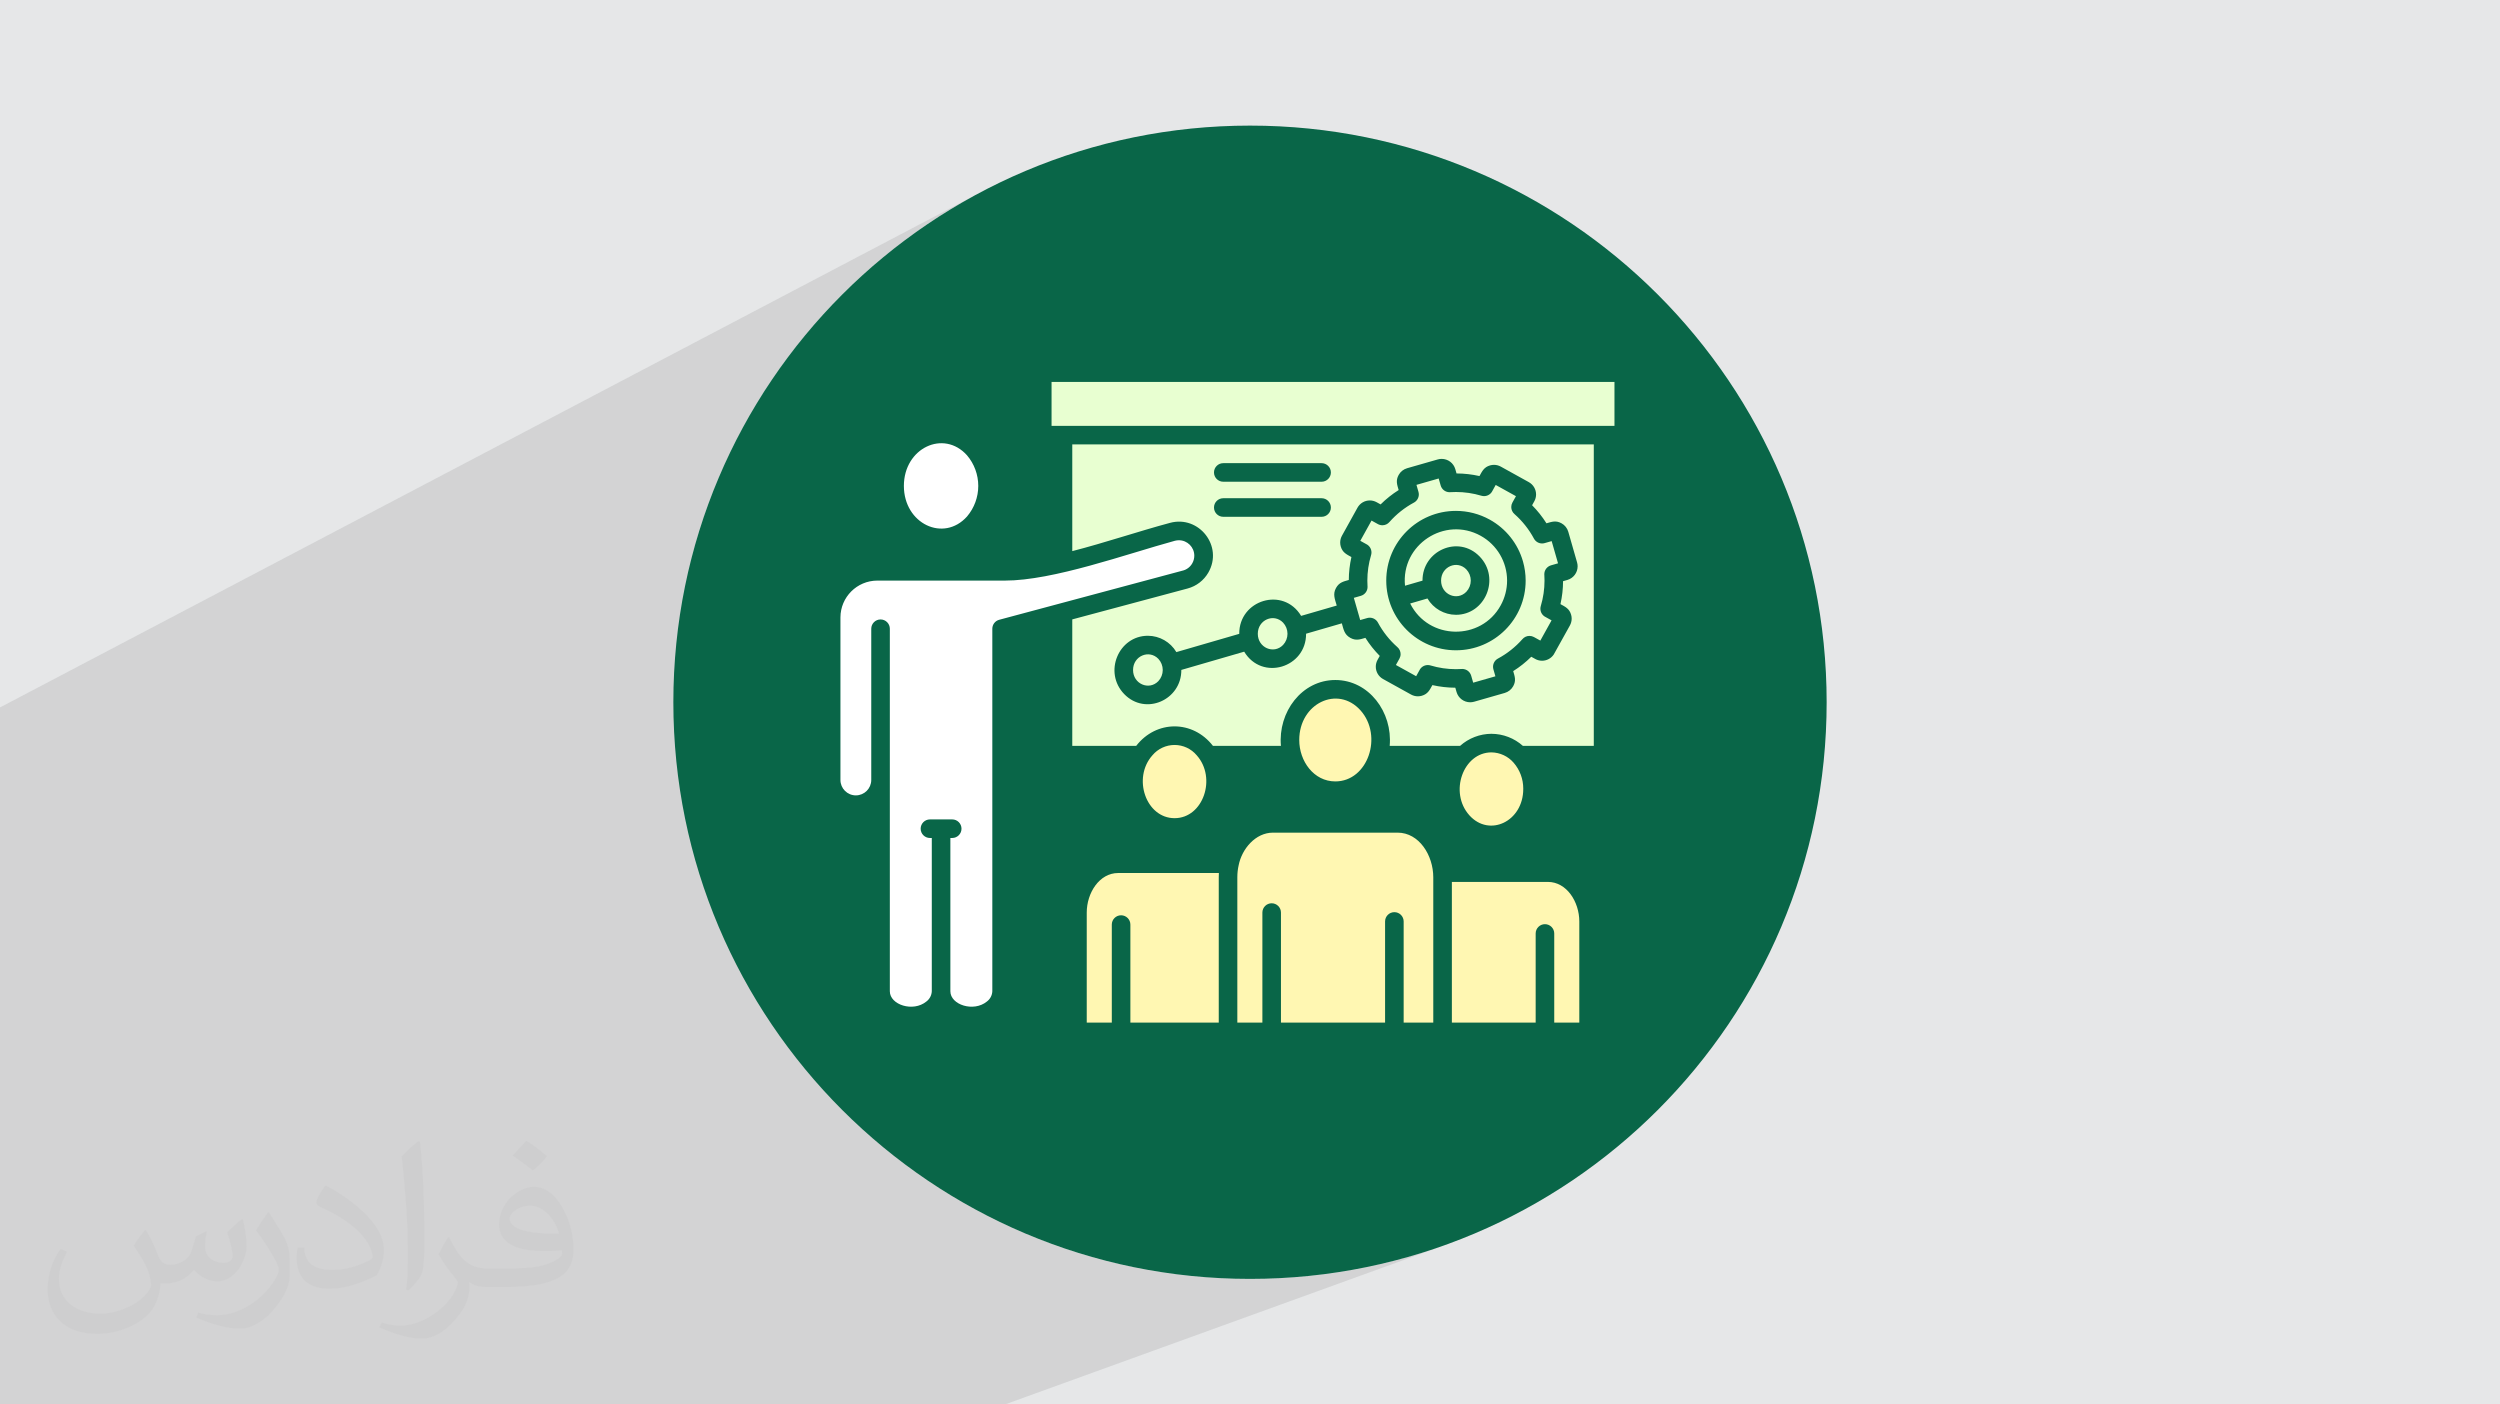 <?xml version="1.0" encoding="UTF-8"?>
<!DOCTYPE svg PUBLIC "-//W3C//DTD SVG 1.0//EN" "http://www.w3.org/TR/2001/REC-SVG-20010904/DTD/svg10.dtd">
<!-- Creator: CorelDRAW -->
<svg xmlns="http://www.w3.org/2000/svg" xml:space="preserve" width="94.192mm" height="52.917mm" version="1.0" style="shape-rendering:geometricPrecision; text-rendering:geometricPrecision; image-rendering:optimizeQuality; fill-rule:evenodd; clip-rule:evenodd"
viewBox="0 0 9404.92 5283.66"
 xmlns:xlink="http://www.w3.org/1999/xlink"
 xmlns:xodm="http://www.corel.com/coreldraw/odm/2003">
 <defs>
  <style type="text/css">
   <![CDATA[
    .str0 {stroke:#2B2A29;stroke-width:19.97;stroke-miterlimit:22.926}
    .fil5 {fill:#FFF7B2}
    .fil6 {fill:#096648}
    .fil3 {fill:#E8FFD1}
    .fil4 {fill:white}
    .fil2 {fill:#373435;fill-opacity:0.031}
    .fil1 {fill:#2B2A29;fill-opacity:0.102}
    .fil0 {fill:#E6E7E8}
   ]]>
  </style>
 </defs>
 <g id="Layer_x0020_1">
  <polygon class="fil0" points="-0,0 9404.92,0 9404.92,5283.66 -0,5283.66 "/>
  <path class="fil1" d="M3780.4 5283.66l-365.6 0 -1191.15 0 -26.52 0 -94.99 0 -48.98 0 -337.74 0 -159.01 0 -201.47 0 -42.72 0 -50.82 0 -109.74 0 -82.67 0 -0.01 0 -61.26 0 -66.88 0 -206.39 0 -49.12 0 -30.44 0 -17.05 0 -94.31 0 -195.24 0 -74.5 0 -47.74 0 -68.77 0 -63.95 0 -9.47 0 -7.75 0 -19.28 0 -56.84 0 0 -27.03 0 -0.03 0 -21.13 0 -0.07 0 -3.12 0 -4.33 0 -12.37 0 -1.01 0 -25.41 0 -29.9 0 -7.62 0 -15.7 0 -8.47 0 -36.9 0 -12.1 0 -7.24 0 -38.8 0 -0.36 0 -43.58 0 -2.02 0 -17.49 0 -2.68 0 -0.47 0 -6.67 0 -0.02 0 -2.69 0 -11.62 0 -13.32 0 -12.23 0 -6.44 0 -0.5 0 -15.25 0 -3.19 0 -5.82 0 -15.56 0 -9.37 0 -6.96 0 -1.32 0 -5.46 0 -7.7 0 -27.32 0 -3.55 0 -0.01 0 -16.58 0 -23.02 0 -0.39 0 -1.99 0 -8.71 0 -1.02 0 -8.39 0 -12.17 0 -1.62 0 -2.88 0 -5.5 0 -0.99 0 -19.64 0 -3.56 0 -2.77 0 -2.67 0 -3.04 0 -20.77 0 -0.57 0 -0.44 0 -3.2 0 -16.62 0 -4.3 0 -15.11 0 -2.97 0 -1.67 0 -1.75 0 -26.19 0 -5.02 0 -8.42 0 -2.35 0 -3.67 0 -3.04 0 -3.19 0 -6.45 0 -2.03 0 -0.01 0 -18.93 0 -10.8 0 -3.77 0 -0.07 0 -10.35 0 -3.7 0 -2.9 0 -4.88 0 -0.09 0 -4.89 0 -21.95 0 -6.25 0 -0.81 0 -6.92 0 -2.5 0 -15.64 0 -0.02 0 -0.29 0 -3.41 0 -0.82 0 -2.81 0 -30.72 0 -0.23 0 -10.58 0 -0.75 0 -7.72 0 -9.25 0 -3.11 0 -15.29 0 -16.7 0 -2.14 0 -15.79 0 -10 0 -4.94 0 -3.45 0 -31.51 0 -2.31 0 -9.52 0 -3.12 0 -6.16 0 -13.33 0 -10.85 0 -2.59 0 -0.34 0 -28.9 0 -2.62 0 -8.3 0 -66.85 0 -2.98 0 -20.4 0 -13.46 0 -5.82 0 -56.1 0 -49.12 0 -13.27 0 -48.68 0 -0.84 0 -19.46 0 -49.69 0 -81.05 0 -13.09 0 -45.25 0 -10.47 0 -68.65 0 -131.57 0 -93.94 0 -9.49 0 -734.65 3668.43 -1927.03 -90.84 52.24 -88.02 56.42 -85.05 60.48 -81.96 64.4 -78.71 68.18 -75.34 71.83 -71.83 75.35 -68.19 78.71 -64.39 81.95 -60.49 85.05 -56.42 88.02 -52.23 90.84 -47.91 93.54 -43.44 96.09 -38.84 98.51 -34.1 100.8 -29.24 102.94 -2.06 8.9 1356.62 -671.9 2117.65 0 0 165.28 -153.41 69.88 75.56 0 0 1134.17 -272.9 113.85 2.3 7.1 2.94 12.85 1.78 13.11 0.6 13.3 0 0.23 0 0.24 0 0.24 0 0.23 -0.01 0.24 0 0.23 0 0.23 0 0.23 -1.45 22.17 -4.18 20.61 -6.65 18.92 -8.85 17.11 -10.78 15.19 -12.45 13.13 -13.87 10.96 -15.01 8.67 -285.57 117.73 5.52 12.17 5.23 14.47 4.13 14.92 3 15.24 1.83 15.43 0.62 15.5 0 45.88 69.89 -28.49 361.2 0 -431.1 173.6 0 -0.01 431.1 -173.59 13.02 0.86 12.42 2.52 11.8 4.04 11.15 5.47 10.45 6.78 9.73 7.98 8.97 9.07 8.17 10.04 7.34 10.9 6.47 11.66 5.57 12.29 4.64 12.82 3.66 13.24 2.67 13.54 1.62 13.73 0.55 13.81 0 380.53 -2076 796.57 91.22 35.97 100.8 34.1 102.93 29.24 104.96 24.22 106.83 19.08 108.56 13.79 110.17 8.38 111.63 2.83 111.63 -2.83 110.17 -8.38 108.57 -13.79 106.83 -19.08 104.95 -24.22 102.94 -29.24 100.8 -34.1 -1667.94 604.14zm1526.58 -2139.6l423.52 -175.96 -423.52 175.96z"/>
  <path class="fil2" d="M548.54 4627.69c17.95,27.21 29.6,53.36 40.96,82.43 8.45,16.91 12.93,48.09 52.57,48.09 11.61,0 28.28,-3.42 43.06,-11.61 16.63,-8.73 29.32,-21.94 35.94,-42l15.85 -53.36 38.57 -19.02 2.64 2.64c-5.27,20.09 -6.59,39.36 -6.59,54.43 0,44.63 38.57,61.56 69.22,61.56 17.95,0 34.09,-8.73 34.09,-25.11 0,-21.13 -8.98,-57.06 -20.62,-89.29 17.95,-17.95 35.94,-35.94 56.53,-50.47l3.17 1.6c8.98,38.04 14,75.56 14,100.66 0,24.57 -10.83,51.79 -19.81,69.49 -18.49,34.87 -51.25,62.62 -90.87,62.62 -30.1,0 -63.65,-15.07 -86.66,-43.06l-1.32 0c-21.66,26.96 -55.22,51.25 -108.86,51.25l-16.63 0c-2.64,35.41 -10.29,60.49 -21.94,82.95 -31.95,62.34 -126.81,106.47 -216.1,106.47 -124.17,0 -186.51,-71.59 -186.51,-166.96 0,-58.91 19.27,-113.6 48.88,-152.42l24.29 10.04c-18.49,35.41 -30.91,68.68 -30.91,101.45 0,89.29 72.66,131.83 156.4,131.83 77.68,0 173.83,-49.41 191.28,-106.72 -6.59,-62.62 -30.1,-91.93 -66.04,-148.99 10.83,-19.02 24.83,-38.04 42.28,-58.38l3.17 0 0 0 0 0 -0.02 -0.09zm1432.13 -336.04c26.15,16.39 51.79,35.66 76.87,57.85 -14,19.81 -31.45,37.79 -53.11,53.64 -25.11,-20.34 -50.19,-37.79 -75.84,-56.27 17.42,-19.55 34.62,-38.29 52.04,-55.22l0 0 0 0 0 0 0 0 0 0 0.03 0zm13.47 244.11c-42.28,0 -76.87,27.75 -76.87,48.34 0,44.13 84.53,57.85 185.72,57.31 -12.68,-51.79 -57.06,-105.68 -108.86,-105.68l0.01 0.03zm-94.86 236.19c54.96,0 103.04,-1.6 139.74,-10.83 40.96,-10.29 75.56,-30.91 75.56,-45.17 0,-3.7 0,-8.19 -1.32,-11.89 -22.98,2.11 -49.41,2.11 -72.38,2.11 -74.49,0 -131.55,-16.91 -154.02,-58.66 -5.55,-11.61 -9.51,-24.57 -9.51,-39.36 0,-40.43 17.42,-79.79 48.09,-107 25.61,-22.45 53.89,-36.44 82.67,-36.44 52.04,0 93.51,41.75 122.57,107.54 15.85,35.94 26.68,77.4 26.68,129.72 0,34.87 -9.51,64.19 -31.17,85.85 -40.43,39.11 -114.92,53.89 -229.04,53.89l-51.79 0 0 0 -13.47 0c-28.28,0 -48.62,-5.02 -64.72,-17.42l-2.64 0c0.79,6.59 1.32,12.93 1.32,19.02 0,25.61 -8.45,58.38 -25.61,84.53 -50.72,75.3 -105.68,108.04 -153.24,108.04 -48.09,0 -107,-18.49 -160.11,-42.54l9.51 -18.49c17.17,7.13 40.96,11.89 73.7,11.89 85.85,0 198.66,-82.43 212.66,-163 -3.17,-6.59 -8.98,-15.32 -17.17,-24.57 -25.11,-29.85 -40.96,-54.68 -55.75,-80.83 12.68,-25.11 24.29,-45.17 35.13,-63.4l4.49 -0.53c36.72,74.77 69.99,117.55 144.23,117.55l11.61 0 0 0 53.89 0 0 0 0 0 0 0 0 0 0 0 0.09 0.01zm-371.98 79c6.34,-34.34 6.87,-72.91 6.87,-108.86l0 -53.36c0,-99.6 -12.68,-244.36 -22.98,-338.68 17.95,-19.27 43.06,-42 62.87,-57.31l5.81 1.6c13.47,118.62 16.63,256 16.63,383.06 0,33.3 -1.32,65.79 -4.49,89.55 -1.85,30.1 -19.27,52.83 -56.53,87.7l-8.19 -3.7zm-382.8 -157.19c1.85,46.77 24.83,83.49 105.15,83.49 49.93,0 92.19,-12.93 138.96,-35.13 8.45,-3.7 12.93,-8.73 12.93,-12.93 0,-29.32 -22.45,-68.15 -60.23,-103.55 -36.72,-33.3 -85.34,-62.62 -130.76,-82.18 -15.6,-6.59 -20.62,-13.47 -20.62,-20.09 0,-13.47 17.95,-41.75 32.77,-62.09l5.02 -0.53c52.04,27.21 110.17,67.64 153.24,112.53 39.11,41.47 63.4,83.49 63.4,129.19 0,33.81 -10.29,65.51 -26.96,95.11 -57.06,28.79 -117.83,50.72 -178.06,50.72 -73.17,0 -123.1,-34.34 -123.1,-114.92 0,-8.73 0,-22.19 3.17,-39.64l25.11 0 0 0 0 0 0 0 0 0 0 0 -0.02 0zm-132.37 -132.9l45.45 73.45c16.63,27.21 32.23,56.81 32.23,103.55l0 59.7c0,48.34 -30.91,100.13 -80.83,151.38 -39.11,34.62 -73.7,49.41 -105.68,49.41 -47.55,0 -101.98,-14.79 -164.85,-41.75l7.13 -18.49c19.81,5.27 42.79,9.77 71.06,9.77 90.36,-0.53 182.8,-66.57 225.08,-147.15 5.02,-9.26 6.87,-17.95 6.87,-24.04 0,-9.26 -5.02,-19.55 -8.98,-28.79 -22.98,-43.31 -48.62,-82.95 -76.87,-119.68 14.79,-23.25 29.6,-45.7 45.7,-67.9l3.7 0.53 0 0 0 0 0 0 0 0 0 0 -0.02 0.01z"/>
  <rect class="fil3 str0" x="3936.91" y="1361.65" width="2178.77" height="2602.91"/>
  <polygon class="fil4" points="3204.71,2031.35 3544.02,1450.94 3744.94,1781.33 3825.31,2062.61 3936.92,2114.14 4406.83,1996.72 4522.25,2026.77 4521.06,2101.38 4514.32,2175.22 3878.85,2339.35 3843.16,3919.93 3356.51,3955.64 2713.59,3178.79 2936.83,2348.35 "/>
  <path class="fil5" d="M6174.14 3083.88l-58.45 726.36 -79.17 154.33c0,0 -478.23,89.41 -588.74,101.81 -110.51,12.39 -1261.57,22.95 -1261.57,22.95 0,0 -249.29,-164.39 -249.29,-191.15 0,-26.76 35.21,-722.54 35.21,-722.54l355.54 -95.58 -99.4 -133.8 87.93 -145.27 80.28 -30.58 110.87 19.11 279.07 206.44 64.99 -64.99 7.65 -107.04 11.44 -102.21 51.14 -91.17 91.17 -48.93 73.38 20.02 48.93 53.36 28.91 44.48 64.48 224.58 100.07 11.12 144.54 -86.72 122.29 -53.37 240.16 55.59 438.06 124.53 -99.48 108.67z"/>
  <path class="fil6" d="M4702.45 472.51c1198.09,0 2169.33,971.24 2169.33,2169.33 0,1198.08 -971.24,2169.32 -2169.33,2169.32 -1198.08,0 -2169.32,-971.24 -2169.32,-2169.32 0,-1198.09 971.23,-2169.33 2169.32,-2169.33zm839.63 2095.7l83.56 -23.95 -7.53 -26.43c-0.88,-3.1 -1.33,-6.32 -1.33,-9.55 0,-12.83 7.05,-24.63 18.35,-30.71 34.7,-18.66 65.96,-43.43 92.03,-72.94 6.61,-7.85 16.37,-12.39 26.64,-12.39 5.92,0 11.75,1.51 16.93,4.39l23.97 13.29 42.23 -76.17 -22.07 -12.24c-12.18,-5.77 -19.95,-18.06 -19.95,-31.54 0,-3.37 0.49,-6.73 1.45,-9.96 9.32,-31.06 14.08,-63.44 14.08,-95.91 0,-6.64 -0.24,-13.36 -0.61,-19.96 -0.13,-1.26 -0.2,-2.55 -0.2,-3.82 0,-15.6 10.35,-29.31 25.36,-33.58l26.28 -7.54 -23.96 -83.56 -26.42 7.53c-3.1,0.88 -6.32,1.33 -9.55,1.33 -12.83,0 -24.63,-7.04 -30.71,-18.34 -18.63,-34.69 -43.43,-65.98 -72.93,-92.05 -7.85,-6.61 -12.39,-16.36 -12.39,-26.64 0,-5.92 1.52,-11.75 4.39,-16.92l13.28 -23.97 -76.18 -42.23 -12.21 22.1c-5.78,12.18 -18.07,19.96 -31.55,19.96 -3.37,0 -6.73,-0.5 -9.96,-1.46 -31.04,-9.31 -63.41,-14.07 -95.87,-14.07 -6.63,0 -13.39,0.24 -19.99,0.61 -1.28,0.13 -2.57,0.2 -3.83,0.2 -15.61,0 -29.33,-10.35 -33.6,-25.37l-7.53 -26.27 -83.57 23.96 7.55 26.42c0.88,3.11 1.33,6.31 1.33,9.54 0,12.84 -7.05,24.64 -18.35,30.73 -34.71,18.66 -65.9,43.4 -92.03,72.93 -6.61,7.84 -16.38,12.39 -26.65,12.39 -5.92,0 -11.75,-1.52 -16.92,-4.39l-23.97 -13.28 -42.24 76.17 22.08 12.23c12.18,5.77 19.95,18.05 19.95,31.54 0,3.37 -0.49,6.73 -1.45,9.96 -9.36,31.08 -14.09,63.45 -14.09,95.93 0,6.64 0.25,13.33 0.62,19.93 0.12,1.27 0.19,2.56 0.19,3.83 0,15.61 -10.35,29.32 -25.35,33.58l-26.29 7.54 23.96 83.57 26.42 -7.54c3.11,-0.89 6.32,-1.33 9.55,-1.33 12.83,0 24.63,7.05 30.71,18.35 18.67,34.71 43.38,65.92 72.92,92.02 7.86,6.62 12.4,16.39 12.4,26.66 0,5.92 -1.51,11.75 -4.38,16.92l-13.28 23.97 76.16 42.23 12.23 -22.06c5.77,-12.18 18.05,-19.96 31.54,-19.96 3.37,0 6.74,0.49 9.97,1.46 31.08,9.31 63.39,14.07 95.85,14.07 6.65,0 13.41,-0.25 20.01,-0.61 1.27,-0.13 2.56,-0.2 3.82,-0.2 15.61,0 29.33,10.35 33.6,25.36l7.53 26.27 0 -0.03zm62.26 -613.42c-38.88,-21.52 -82.64,-32.84 -127.08,-32.84 -144.78,0 -262.2,117.41 -262.2,262.2 0,144.79 117.42,262.2 262.2,262.2 144.79,0 262.21,-117.41 262.21,-262.2 0,-24.42 -3.42,-48.82 -10.14,-72.28 -19.08,-66.86 -64.11,-123.47 -125,-157.07l0.01 -0.01zm6.62 805.75c43.63,0.17 85.7,16.39 118.19,45.48l266.65 0 0 -1134.17 -1961.93 0 0 401.44c123.41,-31.7 249.96,-74.75 368.18,-106.43 108.53,-29.09 200.92,88.08 143.59,187.33 -16.91,29.3 -44.8,50.76 -77.46,59.6l-434.31 116.37 0 475.83 240.44 -0.01c75.76,-97.83 213.04,-97.83 288.81,0l255.71 0c-11.38,-127.45 78.63,-247.79 204.58,-247.79 125.95,0 215.97,120.3 204.59,247.79l264.76 0c32.49,-29.1 74.56,-45.3 118.19,-45.48l0.01 0.04zm-1185.47 -307.41c-22.39,-37.86 -63.05,-61.22 -107.07,-61.42 -110.73,0 -168.13,137.81 -89.17,219.37 79.88,82.53 215.67,21.95 214.9,-90.86l236.47 -68.64c67.1,111.38 233.69,60.18 232.81,-67.59l134.5 -39.03c6.52,22.77 9.17,42.01 31.9,54.61 21.26,11.75 36.57,5.82 56.74,0 15.41,24.47 33.6,47.37 54.01,67.93l-8.21 14.8c-4.38,7.89 -6.7,16.79 -6.7,25.83 0,19.27 10.48,37.03 27.36,46.35l105.19 58.3c7.89,4.4 16.78,6.73 25.82,6.73 4.9,0 9.81,-0.68 14.52,-2.03 23.14,-6.63 29.89,-21.84 40.04,-40.15 28.28,6.37 57.24,9.71 86.26,9.8l4.66 16.28c6.64,22.81 27.55,38.51 51.3,38.51 4.87,0 9.73,-0.67 14.41,-1.98l115.57 -33.13c13.55,-3.89 25.03,-13.03 31.84,-25.37 11.75,-21.26 5.81,-36.59 0,-56.75 24.51,-15.42 47.37,-33.62 67.95,-54.04l12.33 6.84c8.44,5.32 18.22,8.15 28.22,8.15 17.62,0 34.12,-8.79 43.95,-23.4l60.76 -109.19c4.4,-7.89 6.73,-16.79 6.73,-25.82 0,-4.9 -0.68,-9.82 -2.03,-14.52 -6.63,-23.14 -21.86,-29.9 -40.17,-40.04 6.39,-28.3 9.72,-57.27 9.82,-86.3l16.27 -4.66c22.81,-6.6 38.51,-27.51 38.51,-51.27 0,-4.86 -0.67,-9.72 -1.98,-14.41l-33.15 -115.61c-3.88,-13.54 -13.02,-24.98 -25.35,-31.78 -21.26,-11.75 -36.58,-5.83 -56.75,0 -15.44,-24.49 -33.64,-47.41 -54.03,-67.94l8.21 -14.8c4.42,-7.91 6.74,-16.8 6.74,-25.84 0,-19.27 -10.48,-37.03 -27.35,-46.35l-105.21 -58.31c-7.89,-4.39 -16.78,-6.72 -25.82,-6.72 -4.9,0 -9.81,0.68 -14.52,2.03 -23.13,6.62 -29.89,21.86 -40.03,40.16 -28.3,-6.38 -57.27,-9.72 -86.3,-9.82l-4.66 -16.27c-6.6,-22.81 -27.51,-38.51 -51.27,-38.51 -4.86,0 -9.72,0.67 -14.41,1.98l-115.61 33.15c-13.54,3.87 -24.99,13.02 -31.79,25.35 -11.75,21.27 -5.82,36.58 0,56.75 -24.48,15.45 -47.35,33.59 -67.92,54.03l-14.81 -8.21c-7.89,-4.39 -16.79,-6.71 -25.83,-6.71 -19.27,0 -37.03,10.47 -46.34,27.35l-58.31 105.19c-4.4,7.89 -6.73,16.78 -6.73,25.83 0,4.9 0.69,9.81 2.04,14.52 6.63,23.14 21.86,29.89 40.16,40.04 -6.32,28.27 -9.71,57.26 -9.81,86.27 -20.12,5.76 -36.34,8.9 -48.05,30.01 -12.95,23.33 -4.34,41.77 2.67,66.19l-133.96 38.87c-67.11,-111.39 -233.68,-60.17 -232.82,67.58l-236.47 68.65 -0.02 0.04zm176.49 -508.96l369.83 0c19.29,0 34.95,-15.66 34.95,-34.95 0,-19.29 -15.66,-34.95 -34.95,-34.95l-369.87 0c-19.29,0 -34.94,15.66 -34.94,34.95 0,19.29 15.65,34.95 34.94,34.95l0.04 0zm0 -131.9l369.83 0c19.29,0 34.95,-15.65 34.95,-34.94 0,-19.3 -15.66,-34.95 -34.95,-34.95l-369.87 0c-19.29,0 -34.94,15.65 -34.94,34.95 0,19.29 15.65,34.94 34.94,34.94l0.04 0zm683.67 391.19l65.78 -19.1c-0.77,-112.81 135.03,-173.39 214.9,-90.86 78.95,81.57 21.55,219.37 -89.17,219.37 -44.01,-0.2 -84.68,-23.53 -107.09,-61.41l-65.03 18.88c69.24,138.73 266.9,141.49 340.53,7.1 15.77,-28.51 24.07,-60.66 24.07,-93.27 0,-70 -37.96,-134.51 -99.17,-168.47 -135.46,-75.1 -300.61,33.55 -284.83,187.77l-0.01 0zm-458.75 138.77c-34.91,-36.06 -95.07,-10.68 -95.07,42.04 0,52.71 60.17,78.08 95.07,42.03 10.67,-11.37 16.63,-26.42 16.63,-42.03 0,-15.62 -5.96,-30.66 -16.63,-42.04l0 0zm-469.28 136.22c-34.9,-36.06 -95.06,-10.68 -95.06,42.04 0,52.71 60.16,78.07 95.06,42.03 10.68,-11.38 16.62,-26.42 16.62,-42.03 0,-15.62 -5.94,-30.65 -16.61,-42.04l-0.01 0zm1158.78 -336.36c-34.89,-36.06 -95.06,-10.68 -95.06,42.04 0,52.71 60.16,78.07 95.06,42.03 10.68,-11.37 16.64,-26.42 16.64,-42.03 0,-15.62 -5.96,-30.66 -16.64,-42.04zm-1428.09 1704.9l94.28 0 0 -368.79c0,-19.29 15.65,-34.95 34.95,-34.95 19.29,0 34.95,15.66 34.95,34.95l0 368.78 332.46 0.01 0 -546.68c0,-5.42 0.16,-10.78 0.48,-16.09l-378.87 0c-70.94,0 -118.24,75.11 -118.24,148.75l0 413.97 0 0.04zm566.49 0l94.29 0 0 -413.98c0,-19.29 15.66,-34.95 34.95,-34.95 19.3,0 34.95,15.66 34.95,34.95l0 413.97 391.69 0.01 0 -380.53c0,-19.3 15.65,-34.96 34.95,-34.96 19.29,0 34.95,15.66 34.95,34.95l0 380.53 111.44 0.01 0 -546.68c0,-82.57 -53.19,-167.96 -134.26,-167.96l-468.68 0c-65.99,0 -117.21,61.22 -129.25,122.73 -3.29,14.66 -4.97,29.72 -4.97,44.74 0,0.15 0,0.3 0,0.45l0 546.7 -0.04 0.01zm807.1 0l315.26 0 0 -335.34c0,-19.3 15.65,-34.95 34.95,-34.95 19.29,0 34.94,15.65 34.94,34.95l0 335.33 94.29 0.01 0 -380.53c0,-73.65 -47.31,-148.75 -118.23,-148.75l-361.2 0 0 529.29zm232.35 -977.72c-20.95,-24.23 -51.28,-38.39 -83.3,-38.87 -106.66,0 -160.36,150.46 -83.29,236.59 75.15,83.98 202.83,23.3 202.83,-98.89 0,-0.6 0.01,-1.25 0.01,-1.87 0,-35.64 -12.89,-70.1 -36.25,-97l0 0.04zm-1192.23 -27.94c-20.65,-24.6 -51.15,-38.82 -83.28,-38.82 -32.13,0 -62.64,14.22 -83.29,38.83 -76.3,85.28 -24.45,236.59 83.29,236.59 108.2,0 159.14,-151.8 83.28,-236.59l0 -0.01zm616.14 -169.09c-85.27,-95.33 -230.41,-26.61 -230.41,111.64 0,79.36 54.6,155.77 135.69,155.77 122.99,0 180.49,-171.56 94.72,-267.42l0 0zm955.47 -1235.55l-2117.65 0 0 165.28 2117.65 0 0 -165.28zm-1625.4 710.22c15.69,-3.57 29.16,-13.61 37.06,-27.62 5.02,-8.78 7.67,-18.72 7.67,-28.84 0,-32.06 -26,-58.06 -58.05,-58.06 -5.01,0 -10.01,0.66 -14.86,1.93 -183.78,50.33 -457.49,149.85 -639.58,149.85l-480.29 0c-76.33,0.25 -138.18,62.1 -138.43,138.43l0 611.64c0,32.01 25.95,57.96 57.96,57.96 32.01,0 57.97,-25.95 57.97,-57.96l0 -568.96c0,-19.29 15.65,-34.94 34.94,-34.94 19.3,0 34.95,15.65 34.95,34.94l0 1363.87c0,50.79 87.29,79.44 137.34,38.59 12.29,-9.11 19.83,-23.3 20.48,-38.59l0 -576.68 -6.92 0c-19.29,0 -34.95,-15.66 -34.95,-34.95 0,-19.3 15.66,-34.95 34.95,-34.95l83.75 0c19.3,0 34.95,15.65 34.95,34.95 0,19.29 -15.65,34.95 -34.95,34.95l-6.92 0 0 576.68c0,50.79 87.29,79.44 137.34,38.59 12.29,-9.12 19.82,-23.3 20.47,-38.59l0 -1363.87c0,-15.8 10.62,-29.64 25.89,-33.71l689.22 -184.67 0.01 0zm-810.19 -433.95c-87.94,-98.28 -237.62,-27.48 -237.62,114.99 0,142.46 149.68,213.32 237.62,114.99 27.23,-32.09 42.22,-72.88 42.22,-114.99 0,-42.11 -14.99,-82.89 -42.22,-114.98l0 -0.01z"/>
 </g>
</svg>

